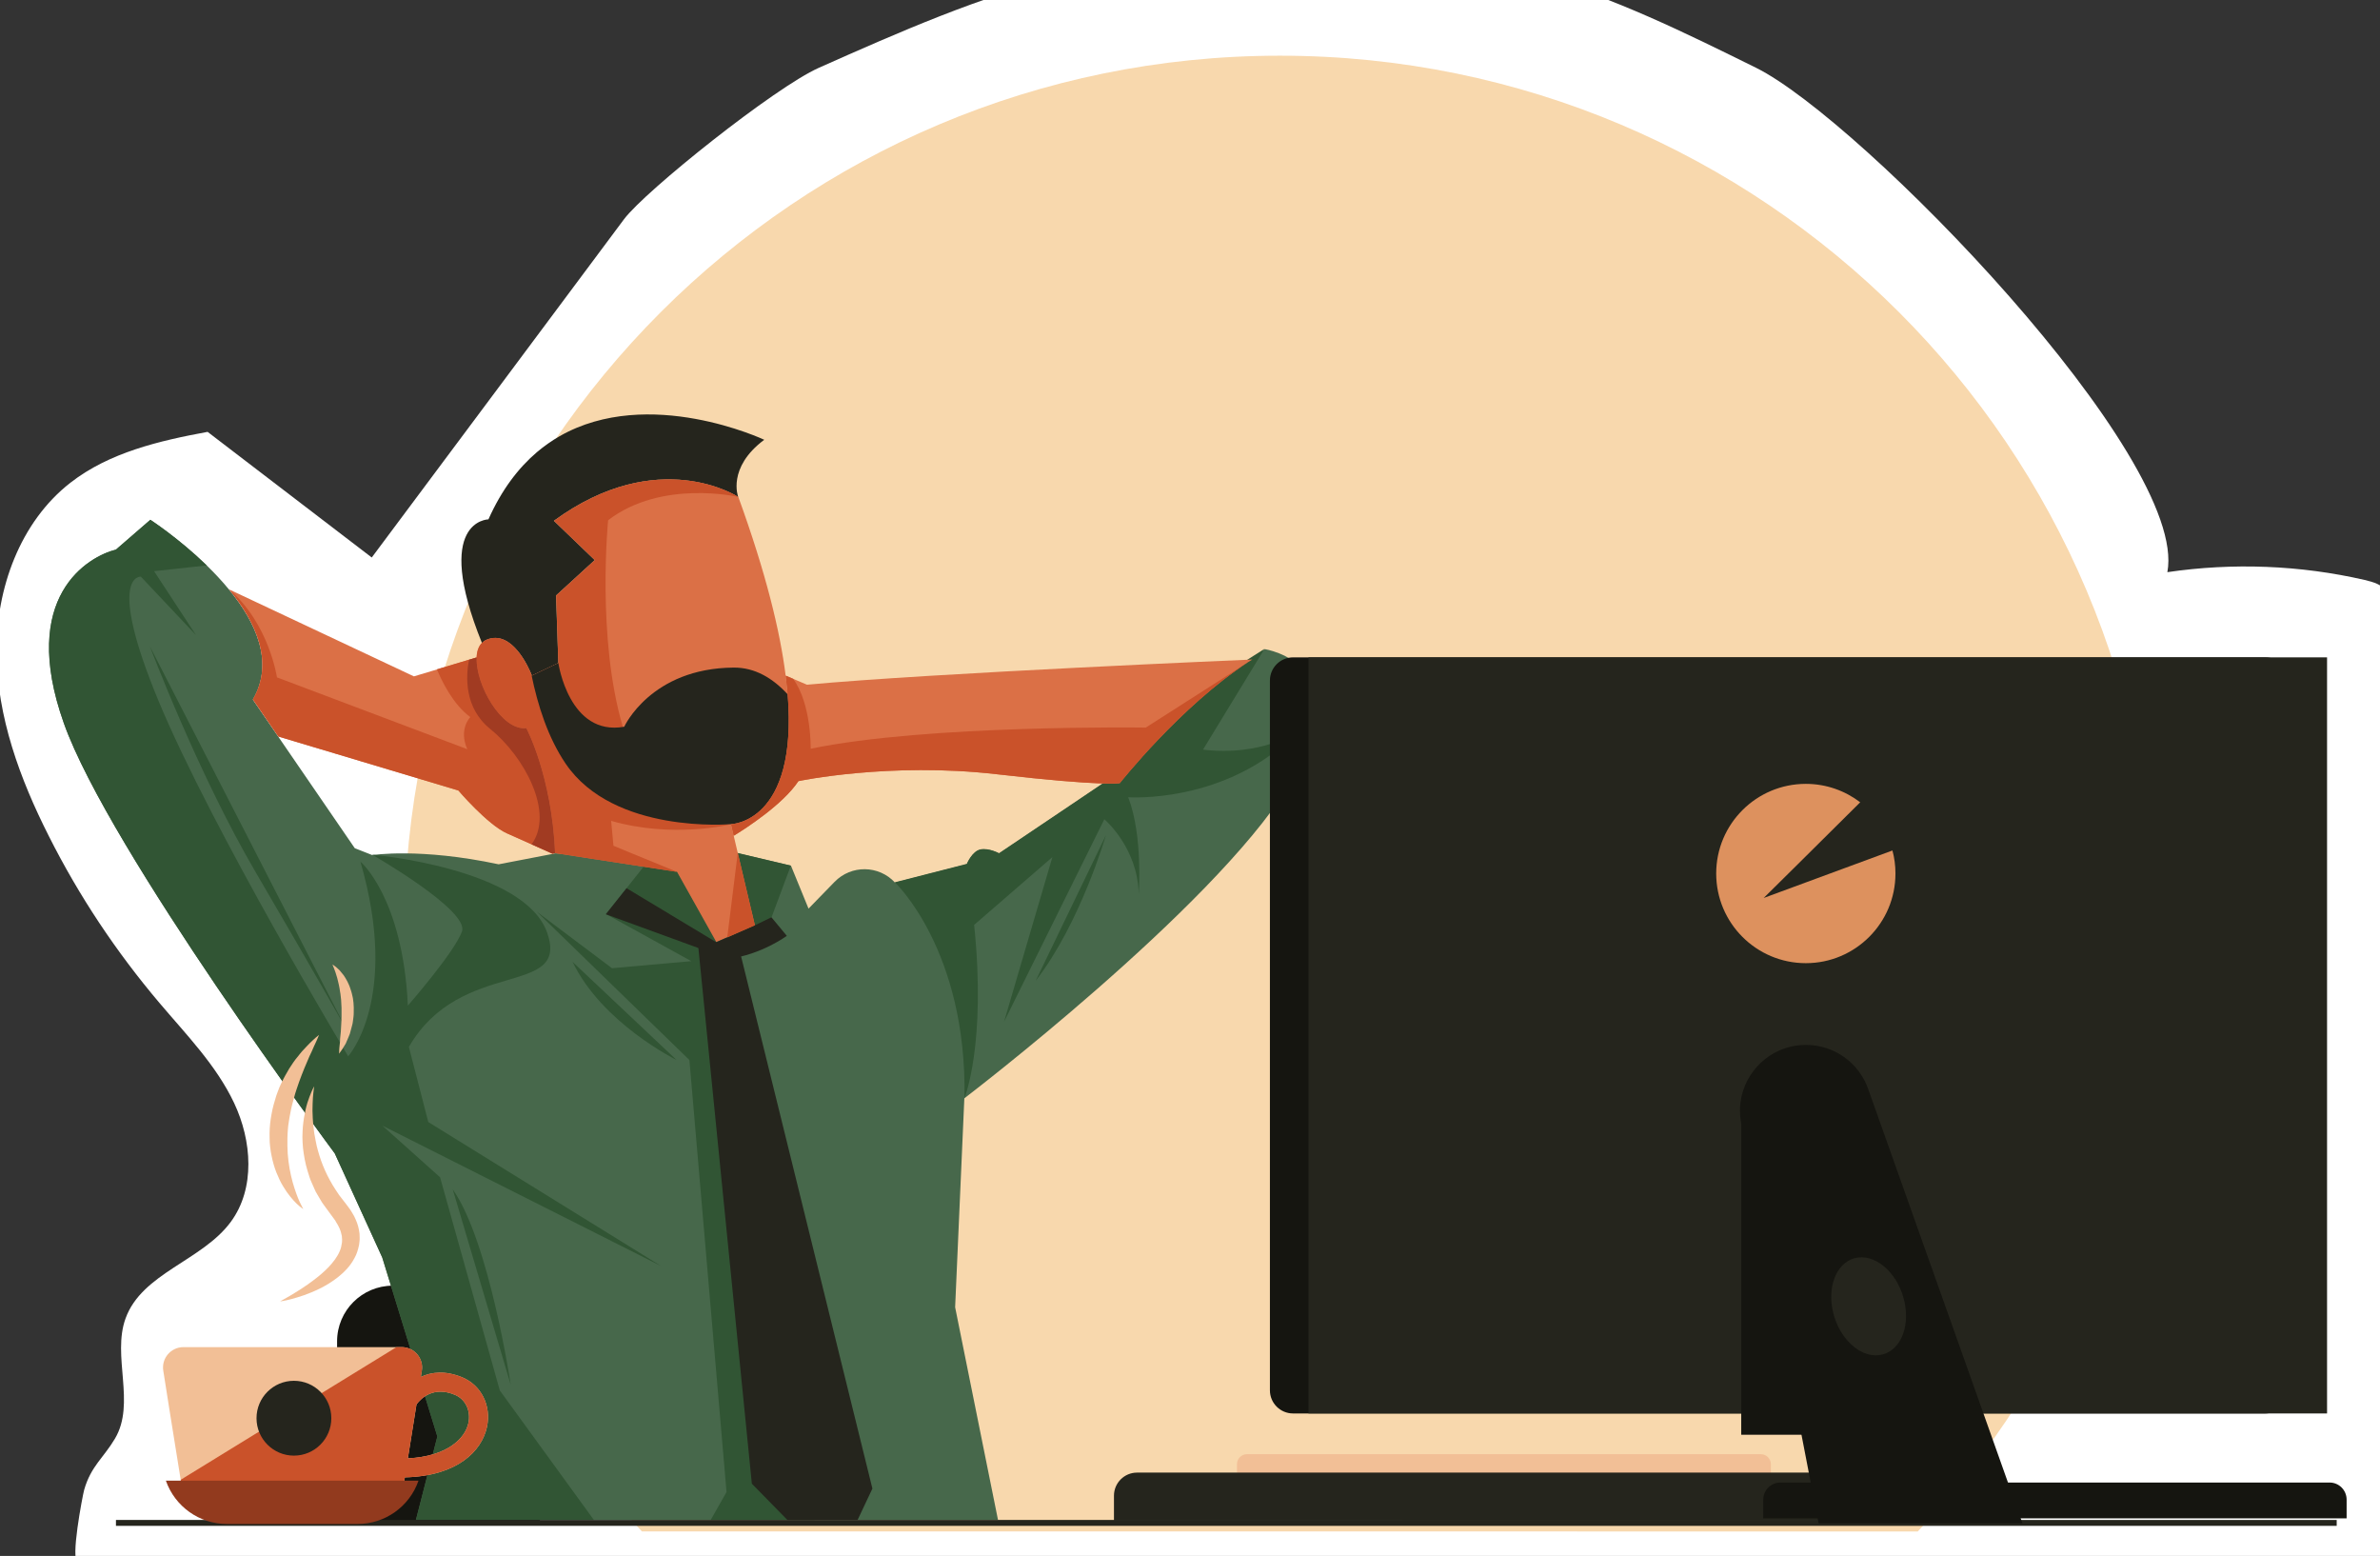 <?xml version="1.0" encoding="utf-8"?>
<!-- Generator: Adobe Illustrator 26.5.0, SVG Export Plug-In . SVG Version: 6.00 Build 0)  -->
<svg version="1.1" id="Layer_2_00000178193290646456371930000011774463610223837845_"
	 xmlns="http://www.w3.org/2000/svg" xmlns:xlink="http://www.w3.org/1999/xlink" x="0px" y="0px" viewBox="0 0 1654.3 1081.2"
	 style="enable-background:new 0 0 1654.3 1081.2;" xml:space="preserve">
<rect x="0" y="0" width="1654.3" height="1081.2" fill="#333333" stroke="none"/>
<style type="text/css">
	.st0{fill:#FFFFFF;}
	.st1{fill:#F8D8AD;}
	.st2{fill:#151510;}
	.st3{fill:#F2BF96;}
	.st4{fill:#25251D;}
	.st5{fill:#47684B;}
	.st6{fill:#315534;}
	.st7{fill:#DB7046;}
	.st8{fill:#CA522A;}
	.st9{fill:#A13B22;}
	.st10{display:none;fill:#5B251D;}
	.st11{display:none;fill:#F2BF96;}
	.st12{fill:#DD915E;}
	.st13{fill:#923A1E;}
</style>
<path class="st0" d="M87.3,916.1c11.4-31.5,53.2-40,73.1-67c17.2-23.3,14.7-56.5,2.3-82.7s-33.1-47.3-51.8-69.4
	c-30.1-35.5-56.1-74.5-77-116.1C13.8,541.2-2,498.1-2.4,453.6S13.9,362.7,49,335.4c27-21,61.7-29.1,95.3-35.3
	c38,29.1,76,58.2,114.1,87.3c58.4-78.3,116.9-156.6,175.3-235c14.8-19.8,104.9-91.7,135.5-105.3c55.8-24.8,111.9-49.6,171.2-64.2
	c42.9-10.6,87-15.6,131.2-17.7c66-3.2,133,0.1,196.7,18c53.1,14.9,102.9,39.5,152.3,63.9c72.9,36.1,301.1,270.6,285.9,350.5
	c45.5-6.7,92.3-4.9,137.1,5.4c6,1.4,12.5,3.3,15.8,8.4c2.7,4.1,2.8,9.3,2.8,14.2c-0.4,209.7-0.7,419.5-1.1,629.2
	c0,13.6-0.9,29-11.2,37.8c-8,6.7-19.2,8.4-29.6,7.9c-316.5-16.4-615.3-10.2-951.3-11.8c-81.4-0.4-166.8-6.9-248.2-6.7
	c-122.4,0.3-222.5,11.4-366.6,3.2c-5.5-0.3,3.1-45.5,4.3-49.9c4.7-16.5,13.6-22.4,21.4-35.6C94.5,975.2,77.7,942.3,87.3,916.1z"/>
<g id="Layer_1-2">
	<path class="st1" d="M889.6,38.7C553.5,38.7,281,311.1,281,647.3c0,161.3,62.8,308,165.2,416.9H1333
		c102.4-108.9,165.2-255.6,165.2-416.9C1498.2,311.1,1225.7,38.7,889.6,38.7z"/>
	<path class="st2" d="M339,893.4h-66c-21.3,0-38.7,17.3-38.7,38.7v126.6h141.5L339,893.4L339,893.4z"/>
	<path class="st3" d="M866.8,1010.5h357.1c3.9,0,7,3.1,7,7v7.6H859.8v-7.6C859.8,1013.6,862.9,1010.5,866.8,1010.5L866.8,1010.5z"/>
	<path class="st4" d="M790.3,1023.3h469.6c8.8,0,16,7.2,16,16v17.4H774.3v-17.4C774.3,1030.5,781.5,1023.3,790.3,1023.3
		L790.3,1023.3z"/>
	<path class="st5" d="M895.3,546.7c-53.2,85.6-225,216.5-225,216.5l-6.4,145.2l29.8,147.8H289.1l14.9-58l-38.3-124.4l-33-72.3
		c0,0-156.9-210.6-188.3-298.9c-31.4-88.3,17-115.9,36.2-120.7l23.9-20.7c0,0,19.6,12.7,39.2,31.7c5.3,5.2,10.7,10.9,15.6,16.9
		c18.7,22.8,31.5,50.6,16.5,76.4l17.7,25.8l53.1,77.4l12.2,4.8c0,0,33-5.3,87.8,6.4l37.4-7.2l1.8-0.4h4l48.2-0.4l17.3-0.1l10.7-0.1
		l39-0.3h4.3l3.6,0.8l36.9,8.7l12.2,29.8l18.1-18.6c11.6-11.9,30.7-11.7,42,0.5l0,0l50-12.8c0,0,3.7-9,9.6-10.1
		c5.9-1.1,12.8,2.7,12.8,2.7l79.8-53.7c0,0,31.3-37.7,63.3-62.1c8.4-6.4,16.8-11.9,24.7-15.6l0,0c2.9-1.3,5.7-2.4,8.4-3.3l8.3-7.3
		C878.9,451,948.5,461.1,895.3,546.7L895.3,546.7L895.3,546.7z"/>
	<path class="st6" d="M784.2,554c10.4,26.9,7.3,67.3,7.3,67.3c-0.6-32.4-23.9-52-23.9-52L697.9,710l33.6-114.4l-54.4,47.1
		c8.6,82.6-6.7,120.4-6.7,120.4c1.8-102.9-48.4-150-48.4-150l50-12.8c0,0,3.7-9,9.6-10.1c5.9-1.1,12.8,2.7,12.8,2.7l79.8-53.7
		c0,0,31.3-37.7,63.3-62.1l24.7-15.6l0,0l16.7-10.6l-42.7,70c40.4,4.9,65.5-12.2,65.5-12.2C852.7,558.9,784.2,554,784.2,554
		L784.2,554z"/>
	<path class="st7" d="M385.8,592.8l-1.8,0.4c-3.8-1.7-9-4-14.5-6.5c-6-2.6-12.2-5.4-17.1-7.6c-13.6-6.1-33.8-29.8-33.8-29.8
		l-125.1-37.5L175.8,486c15-25.8,2.2-53.6-16.5-76.4L287.7,470l16-4.8l22.3-6.7l5.3-1.6c-0.9,18.9,17.5,51.2,34.5,49.1
		C365.8,506,383.5,539,385.8,592.8L385.8,592.8L385.8,592.8z"/>
	<polygon class="st6" points="494,1056.2 505,1036.8 479.2,736.6 373.2,633.6 425.4,672.8 480.5,667.9 421.2,635.2 455.3,592.3 
		462.8,582.9 466,592.2 470.7,605.9 497.9,653.7 566.2,1056.2 	"/>
	<polygon class="st6" points="549.7,601.5 536.3,637.4 512.1,653.2 504.9,591.9 509.2,591.9 	"/>
	<path class="st7" d="M508.1,572.7l1.9,8.1l2.8,11.9l11.9,50.2l-19.2,8.4l-7.6,3.3l-27.3-48.8l-80.9-12.4l-4-0.6
		c-2.3-53.8-20-86.8-20-86.8c-17,2.1-35.4-30.2-34.5-49.1c0.2-4.2,1.3-7.8,3.7-10.1c0.9-0.9,2-1.6,3.2-2.2
		c17.5-7.4,29.3,19.5,31.2,24.2c0.1,0.2,0.2,0.4,0.2,0.5v0.1c0,0.1,0,0.1,0,0.1l18.6-8.8l-1.5-46.9l26.9-24.6l-28.4-27.3
		c72.6-53,128.1-16.6,128.1-16.6c19.1,52.6,29,93.1,32.9,124.2c0.6,4.5,1,8.8,1.4,13C554.8,572,508.1,572.7,508.1,572.7L508.1,572.7
		L508.1,572.7z"/>
	<path class="st7" d="M870.5,458.3c-1,0.6-2,1.3-3.1,1.9c-46.6,30.3-89.1,84-89.1,84s-11,2.4-85.6-6.2
		c-74.6-8.6-137.8,4.8-137.8,4.8c-10.7,16.2-36.8,33-45,38l-1.8-8.1c0,0,51.1-0.9,38-103.2l5.2,2.2l9.6,4.1
		C649.2,467.6,870.5,458.3,870.5,458.3L870.5,458.3L870.5,458.3z"/>
	<path class="st4" d="M513.1,345.3c0,0-55.5-36.4-128.1,16.6l28.4,27.3l-26.9,24.6l1.6,46.9l-18.4,8.8l0,0c0-0.1-0.1-0.3-0.3-0.7
		c-1.9-4.8-13.7-31.6-31.2-24.2c-1.3,0.5-2.3,1.3-3.2,2.2c-34.6-85.6,4.5-85.9,4.5-85.9c9.2-20.6,20.8-35.7,33.7-46.7
		c5.1-4.3,10.4-8,15.8-11.1c61.9-35.4,142.2,2.5,142.2,2.5C505.2,325,513.1,345.3,513.1,345.3L513.1,345.3L513.1,345.3z"/>
	<path class="st4" d="M524.7,643l11.5-5.6l10.7,12.9c0,0-17.8,13.2-40.8,16l-85-31l14.4-18.1l62.3,37.5L524.7,643L524.7,643
		L524.7,643z"/>
	<path class="st4" d="M606.4,1034.4l-10.3,21.8h-48.8l-24.7-25.2l-37.4-374.7c10.4,6.2,28.4,2.1,28.4,2.1L606.4,1034.4L606.4,1034.4
		z"/>
	<path class="st2" d="M1590.6,472.9v493.2c0,8.9-7.2,16.1-16.1,16.1H898.8c-8.9,0-16.1-7.2-16.1-16.1V472.9
		c0-8.9,7.2-16.1,16.1-16.1h675.8C1583.4,456.8,1590.6,464,1590.6,472.9L1590.6,472.9z"/>
	<path class="st8" d="M508,572.8C508,572.7,508,572.7,508,572.8c-1.4,0.4-40.9,9.8-83.2-2.4l1.6,17.3l11.6,4.8l32.7,13.4l-61.1-9.4
		l-19.8-3.1l-4-0.6c-2.3-53.8-20-86.8-20-86.8c-17,2.1-35.4-30.2-34.5-49.1c0.1-2.8,0.7-5.4,1.8-7.5c0.5-1,1.1-1.9,1.9-2.7
		c0.9-0.9,2-1.6,3.2-2.2c9.6-4,17.5,2.2,23,9.5c4.5,6,7.4,12.6,8.2,14.8c0.1,0.2,0.2,0.4,0.2,0.5v0.1c0,0.1,0,0.1,0,0.1l5-2.4
		l13.5-6.4l-1.5-46.9l26.9-24.6l-28.4-27.3c72.6-53,128.1-16.6,128.1-16.6s-53.3-12.4-90.5,16.2c0,0-8.1,81.7,10.2,143.5
		C444.4,544.2,466.5,575.3,508,572.8L508,572.8L508,572.8z"/>
	<path class="st4" d="M547.5,482.5c-10.3-11.2-22.7-18.7-37.5-18.6c-57.6,0.4-76.1,41.1-76.1,41.1c-38.4,6.9-45.8-44.3-45.8-44.3
		l-18.4,8.8c0,0-0.1-0.3-0.3-0.7c4.3,21.2,11.5,43.8,23.8,61.9c33.4,49.2,114.9,42,114.9,42S554.8,572,547.5,482.5L547.5,482.5z"/>
	<path class="st8" d="M867.5,460.2c-46.6,30.3-89.1,84-89.1,84s-11,2.4-85.6-6.2c-74.6-8.6-137.8,4.8-137.8,4.8
		c-10.7,16.2-36.8,33-45,38l-1.9-8.1c0,0,51.1-0.9,38-103.2l5.2,2.2c12.8,17.6,12.2,48.6,12.2,48.6c81.3-16.9,232.9-14.7,232.9-14.7
		L867.5,460.2z"/>
	<path class="st6" d="M347.4,966.2l65.4,90H289.1l14.9-58l-38.3-124.4l-33-72.3c0,0-156.9-210.6-188.3-298.9
		c-31.4-88.3,17-115.9,36.2-120.7l23.9-20.7c0,0,19.6,12.7,39.2,31.7l-36.6,4l29.1,44.4l-38.3-40.6c0,0-24.5-2.1,12.4,86.6
		C147.2,576.1,242,734,242,734s36.2-39.8,8.5-135.3c0,0,29.5,24.9,33,100.1c0,0,32.3-36.9,37.6-51.5c5.3-14.6-62.4-53.4-62.4-53.4
		s106.1,9.3,121.7,54.4c15.6,45.1-60,16.7-96.2,79.2l13.5,52.2l161.9,100.1l-193.8-97.6l40.1,35.9L347.4,966.2L347.4,966.2
		L347.4,966.2z"/>
	<path class="st8" d="M385.8,592.8l-1.8,0.4c-7.9-3.5-22.2-9.9-31.6-14.1c-13.6-6.1-33.8-29.8-33.8-29.8l-125.1-37.5L175.8,486
		c15-25.8,2.2-53.6-16.5-76.4c27.8,23.8,33.2,61.1,33.2,61.1l132.3,49.9c-6.2-14,2.1-22.3,2.1-22.3c-11.9-8.7-19.8-24.9-23.2-33.2
		l27.6-8.3c-0.9,18.9,17.5,51.2,34.5,49.1C365.8,506,383.5,539,385.8,592.8L385.8,592.8L385.8,592.8z"/>
	<polygon class="st8" points="524.7,643 505.5,651.4 512.8,592.7 	"/>
	<path class="st9" d="M385.8,592.8l-1.8,0.4c-3.8-1.7-9-4-14.5-6.5c16-21.9-5-61-28.8-80.2c-18.2-14.7-16.9-36.7-14.7-48l5.3-1.6
		c-0.9,18.9,17.5,51.2,34.5,49.1C365.8,506,383.5,539,385.8,592.8L385.8,592.8z"/>
	<rect x="80.6" y="1056.2" class="st4" width="1543.6" height="4.1"/>
	<path class="st10" d="M655.3,999h58.2c14.8,0,26.8,12,26.8,26.8v32.1H628.6v-32.1C628.6,1011,640.6,999,655.3,999L655.3,999z"/>
	<path class="st11" d="M701.6,1021h-5.5c-4.9,0-8.9,4-8.9,8.9s4,8.9,8.9,8.9h5.5c4.9,0,8.9-4,8.9-8.9S706.6,1021,701.6,1021z"/>
	<path class="st4" d="M1617.5,456.8v525.4l0,0h-708l0,0V456.8H1617.5L1617.5,456.8L1617.5,456.8z"/>
	<path class="st2" d="M1237.5,1030.2h381.8c6.5,0,11.8,5.3,11.8,11.9v13h-405.5v-13C1225.6,1035.6,1230.9,1030.2,1237.5,1030.2
		L1237.5,1030.2z"/>
	<polygon class="st2" points="1308.5,997 1210.3,997 1210.3,780.6 	"/>
	<path class="st12" d="M1225.9,624c0,0,37.8-37.3,67.1-66.5c-10.5-8-23.6-12.8-37.8-12.8c-34.4,0-62.3,27.9-62.3,62.3
		s27.9,62.3,62.3,62.3s62.3-27.9,62.3-62.3c0-5.5-0.7-10.9-2.1-16L1225.9,624L1225.9,624z"/>
	<path class="st6" d="M314.7,826.5L355,962.3C355,962.3,340.1,862.5,314.7,826.5z"/>
	<path class="st6" d="M719.9,681.5l48.8-101.1C768.7,580.3,751,641.6,719.9,681.5z"/>
	<path class="st6" d="M398,668.4l72.3,68.2C470.3,736.6,418.5,711.1,398,668.4z"/>
	<path class="st6" d="M104.2,449.2c0,0,33.2,88,73.4,156.7s62.9,108.9,62.9,108.9L104.2,449.2z"/>
	<g>
		<path class="st3" d="M321.1,957c-11.5-4.7-21.1-3.7-28.6-0.2l0.7-4.3c1.4-8.6-5.3-16.4-14-16.4H127.5c-8.7,0-15.4,7.8-14,16.4
			l4.1,26l8,49.8l1.1,6.8H280l1.4-8.5c36.6-0.9,53.5-18.3,57.1-35.1C341.6,976.7,334.5,962.5,321.1,957L321.1,957z M325.6,988.8
			c-2.3,10.9-14.8,23.2-42.1,24.6l6-37.5c3.5-4.7,12.1-12.7,26.6-6.7C323.5,972.2,327.4,980.3,325.6,988.8L325.6,988.8z"/>
		<path class="st3" d="M218.4,754.9c0,0-0.1,0.7-0.3,2.1c-0.1,0.7-0.2,1.5-0.3,2.5s-0.2,2.1-0.3,3.3s-0.1,2.6-0.2,4.1
			c0,1.5-0.1,3.1-0.1,4.8c0.1,1.7,0.1,3.5,0.2,5.4c0.2,1.9,0.2,3.9,0.5,5.9c0.3,2.1,0.4,4.2,0.9,6.4s0.7,4.4,1.3,6.7
			c1.1,4.5,2.5,9.2,4.4,13.9s4.2,9.3,6.9,13.8c0.7,1.1,1.4,2.2,2.1,3.3c0.7,1.1,1.4,2.2,2.2,3.3c1.7,2.2,3.4,4.4,5.1,6.6
			c0.9,1.2,1.7,2.2,2.6,3.5c0.9,1.5,1.9,3,2.7,4.5c1.5,3,2.8,6.2,3.4,9.6l0.4,2.6l0.1,2.6c0.1,1.7-0.2,3.5-0.4,5.2
			c-0.7,3.4-1.7,6.7-3.3,9.4c-3,5.7-7.3,9.8-11.4,13.1c-4.2,3.3-8.4,5.8-12.4,7.8s-7.8,3.5-11.1,4.7c-3.4,1.2-6.4,2-8.8,2.7
			c-2.5,0.7-4.4,1-5.8,1.3c-1.3,0.2-2.1,0.3-2.1,0.3s0.6-0.4,1.8-1c1.2-0.7,2.9-1.7,5.1-2.9c4.3-2.6,10.4-6.2,17-11.3
			c3.3-2.5,6.7-5.4,9.8-8.6c3.1-3.3,6-7,7.7-11c0.9-2,1.3-4,1.6-6.1c0-1,0.2-2,0-3.1l-0.1-1.5l-0.4-1.6c-0.4-2.1-1.4-4.2-2.5-6.2
			c-0.6-1-1.2-1.9-1.7-2.9c-0.7-1.1-1.7-2.2-2.5-3.4c-1.8-2.4-3.5-4.7-5.2-7.1c-1-1.2-1.7-2.5-2.5-3.8s-1.5-2.6-2.3-3.9l-1.1-1.9
			l-0.9-2c-0.6-1.4-1.2-2.7-1.8-4.1c-1.3-2.6-2-5.5-2.9-8.2c-1.7-5.5-2.6-10.9-3.2-16.1c-0.3-2.6-0.3-5.1-0.4-7.5
			c0-2.4,0.2-4.8,0.3-7c0.2-2.2,0.5-4.4,0.8-6.4c0.4-2,0.8-3.9,1.1-5.6c0.4-1.7,0.8-3.4,1.3-4.9s1-2.8,1.4-4
			c0.9-2.4,1.7-4.2,2.3-5.5C218,755.6,218.4,754.9,218.4,754.9L218.4,754.9L218.4,754.9z"/>
		<path class="st3" d="M210.8,840.2c0,0-0.5-0.3-1.2-0.9c-0.8-0.6-2-1.5-3.3-2.8c-2.7-2.6-6.3-6.7-9.6-12.3c-1.7-2.8-3.2-6-4.6-9.5
			c-1.4-3.5-2.5-7.4-3.3-11.4c-0.4-2-0.8-4.1-1-6.2c-0.3-2.1-0.4-4.3-0.4-6.5c-0.1-2.2,0-4.4,0.1-6.6c0.2-2.2,0.3-4.4,0.7-6.6
			c0.4-2.2,0.7-4.4,1.2-6.5s1-4.2,1.7-6.3c0.3-1,0.6-2,0.9-3.1c0.4-1,0.8-2,1.1-3c0.7-2,1.5-3.9,2.4-5.7c1.7-3.7,3.7-7.1,5.5-10.2
			c2-3.1,3.9-6,6-8.4c1-1.2,1.9-2.5,2.9-3.6s1.9-2.1,2.8-3c0.9-0.9,1.7-1.8,2.5-2.6s1.6-1.5,2.2-2.1c1.3-1.3,2.5-2.2,3.2-2.8
			c0.8-0.6,1.2-1,1.2-1s-0.2,0.5-0.6,1.4c-0.4,0.9-0.9,2.3-1.7,3.9c-0.8,1.6-1.7,3.7-2.7,6c-0.5,1.1-1.1,2.3-1.7,3.6
			c-0.5,1.3-1.1,2.6-1.7,4c-1.3,2.8-2.4,5.8-3.7,9c-1.2,3.2-2.5,6.6-3.6,10.1c-0.6,1.7-1.1,3.5-1.6,5.3s-1,3.6-1.5,5.5
			c-0.5,1.8-0.8,3.7-1.2,5.6c-0.4,1.9-0.7,3.8-1,5.7c-0.4,1.9-0.5,3.8-0.7,5.7c-0.1,1.9-0.3,3.8-0.3,5.7c-0.1,3.8,0,7.5,0.2,11.1
			c0.3,3.6,0.7,7.1,1.3,10.4c0.6,3.3,1.3,6.4,2.1,9.3c1.6,5.7,3.4,10.5,4.9,13.8C209.8,838.3,210.8,840.2,210.8,840.2L210.8,840.2
			L210.8,840.2z"/>
		<path class="st3" d="M231,670.2c0,0,1,0.5,2.5,1.7c0.7,0.6,1.6,1.4,2.5,2.3c0.9,1,1.8,2.1,2.8,3.4c0.9,1.4,1.9,2.8,2.7,4.5
			c0.4,0.8,0.8,1.7,1.2,2.6c0.4,0.9,0.7,1.9,1,2.8c0.4,1,0.6,2,0.9,3c0.2,1,0.5,2.1,0.7,3.1c0.3,2.1,0.6,4.3,0.6,6.5
			c-0.1,2.2,0.1,4.4-0.2,6.5c-0.1,1.1-0.3,2.1-0.4,3.1c-0.1,1-0.3,2-0.6,3c-0.5,2-1,3.8-1.5,5.6c-0.7,1.7-1.3,3.3-2,4.8
			c-0.3,0.7-0.6,1.4-0.9,2.1c-0.4,0.6-0.7,1.2-1.1,1.8c-0.6,1.1-1.3,2.1-1.8,2.8c-1,1.5-1.7,2.4-1.7,2.4s0-1.1,0.1-2.9
			c0.1-0.9,0.1-2,0.3-3.3c0.2-1.2,0.3-2.6,0.3-4.2c0.1-1.5,0.3-3.1,0.5-4.8c0.1-1.7,0.2-3.5,0.3-5.3c0.2-1.8,0.1-3.7,0.2-5.6
			c0.1-1.9-0.1-3.8,0-5.7c0-1.9-0.3-3.8-0.3-5.7c-0.3-1.8-0.3-3.7-0.7-5.4c-0.1-0.9-0.3-1.7-0.4-2.6c-0.2-0.8-0.4-1.7-0.5-2.5
			c-0.3-1.6-0.8-3.1-1.1-4.6c-0.4-1.4-0.8-2.7-1.2-3.9s-0.8-2.2-1.1-3c-0.4-0.8-0.6-1.5-0.8-2C231.1,670.5,231,670.2,231,670.2
			L231,670.2z"/>
		<path class="st8" d="M321.1,957c-11.5-4.7-21.1-3.7-28.6-0.2l0.7-4.3c1.4-8.6-5.3-16.4-14-16.4h-3.6l-150,92.2l1.1,6.8H280
			l1.4-8.5c36.6-0.9,53.5-18.3,57.1-35.1C341.6,976.7,334.5,962.5,321.1,957L321.1,957z M325.6,988.8c-2.3,10.9-14.8,23.2-42.1,24.6
			l6-37.5c3.5-4.7,12.1-12.7,26.6-6.7C323.5,972.2,327.4,980.3,325.6,988.8L325.6,988.8z"/>
		<path class="st13" d="M248.5,1059h-90.8c-19.1,0-36.1-12.1-42.4-30.1h175.6C284.6,1047,267.6,1059,248.5,1059z"/>
		<ellipse class="st4" cx="204.3" cy="985.5" rx="26" ry="26"/>
	</g>
	<path class="st2" d="M1298.5,756.6c-6.5-18.3-23.8-30.5-43.2-30.5l0,0c-28.8,0-50.5,26.3-45,54.5l53.8,278h141.7L1298.5,756.6
		L1298.5,756.6L1298.5,756.6z M1303.6,941.8c-14.1-0.2-27.7-15.6-30.3-34.4c-2.6-18.8,6.7-33.9,20.8-33.7
		c14.1,0.2,27.7,15.6,30.3,34.4C1327.1,926.9,1317.8,942,1303.6,941.8z"/>
</g>
</svg>
